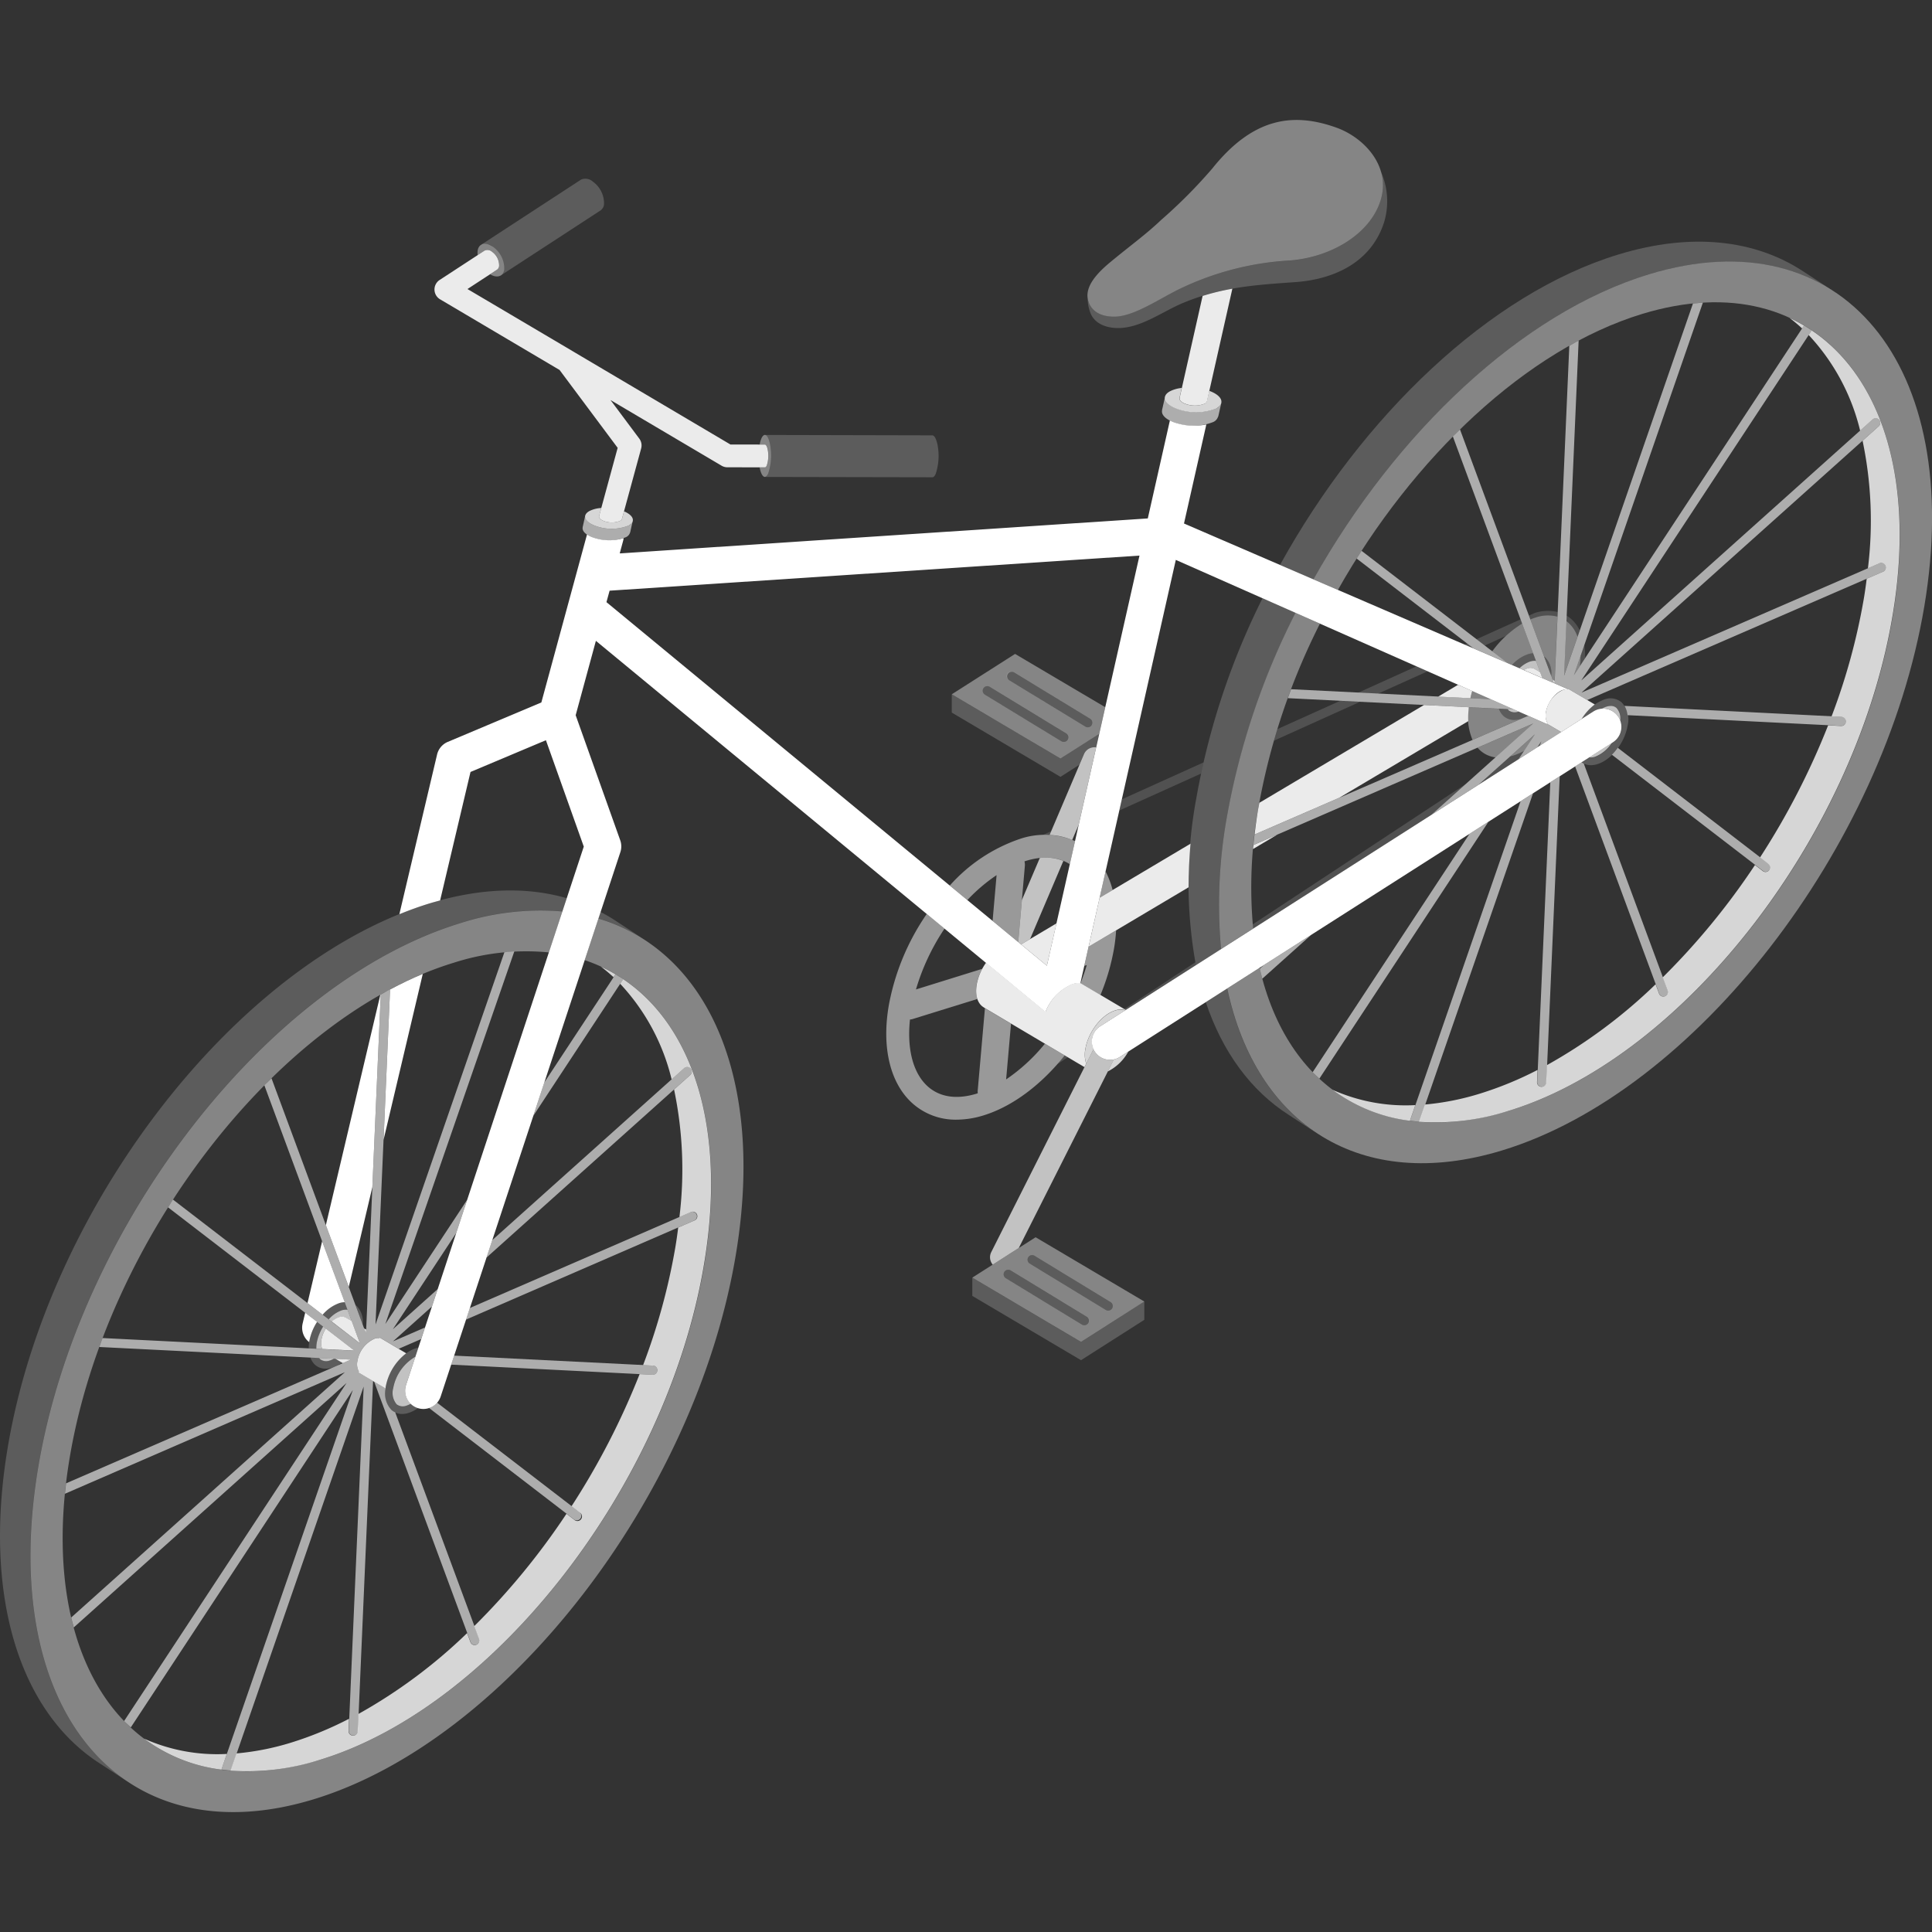 <svg viewBox="0 0 300 300" xmlns="http://www.w3.org/2000/svg"><rect x="0" y="0" width="300" height="300" fill="#333333" stroke="none"/><g fill="#fff"><path d="m 245.33 103.42 l .8 -1.22 a 10.87 10.87 0 0 0 -.12 -2.04 l -.57 1.65 a 12.88 12.88 0 0 1 -.11 1.61 z" opacity=".15"/><path d="m 233.85 98.74 a 14.37 14.37 0 0 1 2.52 -1.9 l -.25 -.67 -6.85 3.09 1.27 .98 z" opacity=".15"/><path d="m 244.96 98.87 l .34 -.99 a 5.72 5.72 0 0 0 -1.32 -1.76 5.03 5.03 0 0 0 -.72 -.52 l -.04 .83 a 5.14 5.14 0 0 1 1.74 2.44 z" opacity=".15"/><path d="m 237.64 96.2 a 9.18 9.18 0 0 1 .86 -.33 5.85 5.85 0 0 1 3.34 -.12 l .03 -.72 a 6.66 6.66 0 0 0 -3.58 .16 l -.89 .4 z" opacity=".15"/><path d="m 71.49 143.33 a 40.53 40.53 0 0 1 15.83 -1.81 l .68 -2.05 c -6.14 -1.78 -13.3 -1.63 -21.23 .78 -29.91 9.1 -59.27 46.94 -65.57 84.51 -3.93 23.45 2.05 41.25 14.37 49.11 l 4.31 2.82 c -12.05 -7.99 -17.85 -25.65 -13.96 -48.84 6.3 -37.58 35.66 -75.42 65.57 -84.52 z" opacity=".2"/><path d="m 95.4 142.85 c -.69 -.45 -1.41 -.86 -2.15 -1.25 l -.34 1.01 a 27.46 27.46 0 0 1 6.77 3.04 z" opacity=".2"/><path d="m 214.44 26.68 a 7.61 7.61 0 0 1 -.07 4.46 c -1.63 5.13 -7.56 8.79 -14.1 9.32 a 45.18 45.18 0 0 0 -16.98 4.34 c -3.11 1.47 -7.16 4.35 -10.24 4.37 -1.81 .01 -3.53 -.61 -4.08 -2.45 a 2.89 2.89 0 0 1 -.08 -.37 6.38 6.38 0 0 0 .37 2.08 c .6 1.82 2.49 2.5 4.31 2.51 3.6 .02 6.93 -2.57 10.11 -3.89 5.97 -2.49 11.27 -2.8 17.53 -3.25 5.3 -.38 11.55 -2.64 13.7 -9.25 a 11.32 11.32 0 0 0 -.47 -7.87 z" opacity=".2"/><path d="m 160.81 192.12 l -9.83 6.27 16.88 9.98 9.83 -6.27 z m 8.16 13.32 a .71 .71 0 0 1 -.97 .24 l -11.85 -7.22 a .71 .71 0 0 1 .74 -1.21 l 11.85 7.22 a .71 .71 0 0 1 .23 .97 z m 3.12 -1.93 a .71 .71 0 0 1 -.37 -.1 l -11.85 -7.22 a .71 .71 0 0 1 .74 -1.21 l 11.85 7.22 a .71 .71 0 0 1 -.37 1.31 z" opacity=".4"/><path d="m 95.57 151.29 a 24.65 24.65 0 0 0 -2.26 -1.19 25.17 25.17 0 0 1 1.96 1.64 z" opacity=".8"/><path d="m 96.77 152.04 l -.47 .72 a 33.04 33.04 0 0 1 7.99 14.85 l 1.94 -1.74 a .71 .71 0 1 1 .95 1.06 l -2.51 2.25 a 60.59 60.59 0 0 1 .83 19.81 l 1.74 -.76 a .71 .71 0 1 1 .56 1.3 l -2.49 1.08 c -.13 1.03 -.27 2.06 -.45 3.11 a 97.87 97.87 0 0 1 -5 18.25 l 1.52 .08 a .71 .71 0 0 1 -.03 1.42 h -.04 l -1.99 -.1 a 115.46 115.46 0 0 1 -10.57 20.51 l 1.28 .99 a .71 .71 0 1 1 -.86 1.12 l -1.21 -.93 a 110.49 110.49 0 0 1 -14.32 17.44 l .74 1.99 a .71 .71 0 0 1 -.42 .91 .69 .69 0 0 1 -.25 .05 .71 .71 0 0 1 -.66 -.46 l -.52 -1.4 a 80.81 80.81 0 0 1 -16.87 12.55 l -.12 2.69 a .71 .71 0 0 1 -.71 .68 h -.03 a .71 .71 0 0 1 -.68 -.74 l .08 -1.88 a 54.82 54.82 0 0 1 -9.02 3.71 40.97 40.97 0 0 1 -8.46 1.67 l -.93 2.68 a 37.19 37.19 0 0 0 13.88 -1.69 c 27.21 -8.28 53.91 -42.69 59.64 -76.87 3.56 -21.03 -1.67 -37.04 -12.54 -44.35 z" opacity=".8"/><path d="m 34.43 274.64 l .79 -2.29 a 27.82 27.82 0 0 1 -12.86 -2.38 25.39 25.39 0 0 0 12.05 4.82 .68 .68 0 0 1 .02 -.15 z" opacity=".8"/><path d="m 75.54 195.28 l 31.64 -28.36 a .71 .71 0 1 0 -.95 -1.06 l -29.8 26.71 z" opacity=".6"/><path d="m 67.86 217.8 a 2.83 2.83 0 0 1 -1.24 .83 l 22.57 17.35 a .71 .71 0 0 0 .86 -1.12 z" opacity=".6"/><path d="m 108.17 188.59 a .71 .71 0 0 0 -.93 -.37 l -34.29 14.89 -.6 1.8 35.45 -15.39 a .71 .71 0 0 0 .37 -.93 z" opacity=".6"/><path d="m 101.39 212.04 l -30.88 -1.54 -.46 1.4 31.26 1.57 h .04 a .71 .71 0 0 0 .03 -1.42 z" opacity=".6"/><path d="m 61.37 219.31 a 2.38 2.38 0 0 1 -.57 -.36 3.72 3.72 0 0 1 -.93 -3.35 l -1.77 -1.05 14.97 40.42 a .71 .71 0 0 0 .66 .46 .69 .69 0 0 0 .25 -.05 .71 .71 0 0 0 .42 -.91 z" opacity=".6"/><path d="m 54.16 199.83 l 3.66 -15.5 1.3 -29.9 -.06 .03 -8.46 35.78 z"/><path d="m 59.56 176.99 l 6.09 -25.76 c -1.7 .71 -3.39 1.52 -5.08 2.42 z"/><path d="m 48.01 208.41 c 0 -.03 0 -.05 .01 -.08 a 8.34 8.34 0 0 1 1.22 -3.07 l -1.85 -1.42 -.4 1.69 a 2.83 2.83 0 0 0 1.02 2.88 z"/><path d="m 52.73 202.33 a 3.33 3.33 0 0 1 .8 -.13 l -3.51 -9.46 -2.27 9.6 2.35 1.81 a 6.08 6.08 0 0 1 2.63 -1.82 z"/><path d="m 20.31 268.23 l 34.48 -52.39 -20.36 58.8 a .75 .75 0 0 0 -.02 .13 c .47 .06 .94 .12 1.42 .16 l 20.64 -59.63 -2.32 53.45 a .71 .71 0 0 0 .68 .74 h .03 a .71 .71 0 0 0 .71 -.68 l 2.36 -54.36 -1.83 -1.08 -.01 -.01 -.44 -.26 .08 -.13 a 2.34 2.34 0 0 1 -.23 -1.64 4.63 4.63 0 0 1 2.71 -3.49 1.75 1.75 0 0 1 .52 -.08 1.19 1.19 0 0 1 .17 .02 l .06 -.09 1.5 .89 .5 .3 .95 .56 3.48 -1.51 .6 -1.8 -4.97 2.16 6.05 -5.42 .89 -2.7 -6.96 6.24 9.84 -14.95 1.71 -5.17 -12.72 19.31 20.03 -57.86 c -.51 .03 -1.02 .08 -1.54 .13 l -20.01 57.8 2.26 -52.04 c -.49 .26 -.97 .54 -1.45 .81 l -2.29 52.62 -14.67 -39.62 c -.37 .36 -.74 .72 -1.11 1.09 l 14.84 40.07 -29.03 -22.33 c -.26 .4 -.5 .8 -.76 1.21 l 28.93 22.25 -39.1 -1.96 c -.18 .46 -.34 .93 -.51 1.39 l 39.09 1.96 -44.25 19.21 c -.06 .54 -.12 1.09 -.18 1.62 l 43.48 -18.88 -42.5 38.09 c .12 .53 .26 1.04 .39 1.55 l 42.36 -37.96 -34.54 52.49 c .34 .34 .69 .67 1.04 .99 z" opacity=".6"/><path d="m 82.81 173.27 l 13.97 -21.23 q -.59 -.39 -1.2 -.75 l -11.07 16.81 z" opacity=".6"/><path d="m 55.89 208.59 l -1.28 -3.47 -.8 -.47 a 1.37 1.37 0 0 0 -1.19 -.12 3.13 3.13 0 0 0 -1.12 .67 z" opacity=".9"/><path d="m 56.83 207.06 l .03 -.6 -.32 -.19 z" opacity=".9"/><path d="m 50.59 206.3 a 4.87 4.87 0 0 0 -.68 1.73 2.51 2.51 0 0 0 .13 1.44 l 4.99 .25 z" opacity=".9"/><path d="m 54.51 211.12 l -2.43 -.13 1.15 .68 z" opacity=".9"/><path d="m 51.5 205.22 a 3.13 3.13 0 0 1 1.12 -.67 1.37 1.37 0 0 1 1.19 .12 l .8 .47 -.65 -1.76 a 1.53 1.53 0 0 0 -.24 -.02 2.25 2.25 0 0 0 -.65 .1 4.82 4.82 0 0 0 -2.03 1.41 z" opacity=".7"/><path d="m 49.91 208.03 a 4.87 4.87 0 0 1 .68 -1.73 l -.41 -.31 a 7.13 7.13 0 0 0 -1 2.54 4.6 4.6 0 0 0 -.06 .9 l .93 .05 a 2.51 2.51 0 0 1 -.14 -1.45 z" opacity=".7"/><path d="m 51.23 211.25 a 3.25 3.25 0 0 0 .61 -.27 l -2.27 -.11 a 1.42 1.42 0 0 0 .14 .18 1.57 1.57 0 0 0 1.52 .2 z" opacity=".7"/><path d="m 51.04 204.86 a 4.82 4.82 0 0 1 2.03 -1.41 2.25 2.25 0 0 1 .65 -.1 1.53 1.53 0 0 1 .24 .02 l -.44 -1.19 a 3.43 3.43 0 0 0 -.79 .14 6.08 6.08 0 0 0 -2.63 1.81 z" opacity=".2"/><path d="m 49.12 209.43 a 4.6 4.6 0 0 1 .06 -.9 7.13 7.13 0 0 1 1 -2.54 l -.94 -.73 a 8.34 8.34 0 0 0 -1.22 3.07 5.8 5.8 0 0 0 -.08 1.03 z" opacity=".2"/><path d="m 56.32 205.67 a 3.51 3.51 0 0 0 -.95 -2.9 c -.05 -.04 -.11 -.07 -.16 -.11 z" opacity=".2"/><path d="m 50.58 212.53 a 3.4 3.4 0 0 0 .99 -.16 5.14 5.14 0 0 0 1.52 -.79 l -1.01 -.6 -.24 -.01 a 3.25 3.25 0 0 1 -.61 .27 1.57 1.57 0 0 1 -1.52 -.21 1.42 1.42 0 0 1 -.14 -.18 l -1.37 -.05 a 2.79 2.79 0 0 0 .72 1.13 2.44 2.44 0 0 0 1.66 .6 z" opacity=".2"/><path d="m 59.89 215.36 a 8.51 8.51 0 0 1 3.19 -5.22 l -2.12 -1.25 -.5 -.3 -1.5 -.89 -.06 .09 a 1.19 1.19 0 0 0 -.17 -.02 1.75 1.75 0 0 0 -.52 .08 4.63 4.63 0 0 0 -2.71 3.49 2.34 2.34 0 0 0 .23 1.64 l -.08 .13 .44 .26 .01 .01 1.95 1.15 1.83 1.08 c 0 -.09 -.01 -.17 .01 -.25 z" opacity=".9"/><path d="m 63.05 215.05 l 1.45 -4.38 a 7.11 7.11 0 0 0 -3.44 4.88 2.76 2.76 0 0 0 .53 2.51 1.57 1.57 0 0 0 1.52 .21 3.5 3.5 0 0 0 .68 -.3 2.82 2.82 0 0 1 -.74 -2.92 z" opacity=".7"/><path d="m 64.85 218.62 a 2.8 2.8 0 0 1 -1.07 -.65 3.5 3.5 0 0 1 -.68 .3 1.57 1.57 0 0 1 -1.52 -.21 2.76 2.76 0 0 1 -.53 -2.51 7.11 7.11 0 0 1 3.44 -4.88 l .46 -1.39 a 3.52 3.52 0 0 0 -.35 .07 c -2.19 .67 -4.26 3.3 -4.71 6.01 a 3.83 3.83 0 0 0 .91 3.6 2.44 2.44 0 0 0 1.65 .6 3.41 3.41 0 0 0 .99 -.16 5.13 5.13 0 0 0 1.47 -.76 c -.02 -.01 -.04 -.01 -.06 -.02 z" opacity=".2"/><path d="m 92.92 142.63 l -2.13 6.46 c 14.84 4.97 22.68 22.72 18.56 47.29 -5.73 34.17 -32.44 68.59 -59.64 76.87 s -44.62 -12.71 -38.89 -46.89 32.44 -68.59 59.65 -76.87 a 36.6 36.6 0 0 1 14.76 -1.6 l 2.1 -6.36 a 40.55 40.55 0 0 0 -15.83 1.81 c -29.91 9.1 -59.27 46.94 -65.57 84.51 s 12.84 60.65 42.75 51.55 59.27 -46.94 65.57 -84.51 c 4.61 -27.52 -4.42 -47.23 -21.33 -52.26 z" opacity=".4"/><path d="m 75.25 38.92 a 1.06 1.06 0 0 1 1.18 .19 2.59 2.59 0 0 1 1.08 2.22 .78 .78 0 0 1 -.32 .55 l -.01 .01 h -.01 l -1.07 .7 c 1.06 .64 2.01 .36 2.19 -.7 a 4.14 4.14 0 0 0 -1.72 -3.55 c -1.14 -.82 -2.22 -.57 -2.4 .57 a 2.49 2.49 0 0 0 .01 .72 z" opacity=".4"/><path d="m 97.61 81.61 a 7.19 7.19 0 0 1 -5.17 .04 c -1.12 -.42 -1.66 -1.02 -1.55 -1.56 h -.02 l -.4 1.79 h .01 c -.12 .55 .42 1.15 1.55 1.57 a 7.2 7.2 0 0 0 5.17 -.04 1.15 1.15 0 0 0 .64 -.73 h .01 l .41 -1.84 h -.01 a 1.13 1.13 0 0 1 -.64 .77 z" opacity=".6"/><path d="m 96.9 79.4 l -.31 1.13 a .56 .56 0 0 1 -.32 .36 3.47 3.47 0 0 1 -2.49 .02 c -.51 -.19 -.76 -.45 -.75 -.7 a 1.56 1.56 0 0 1 .03 -.2 l .31 -1.13 a 4.72 4.72 0 0 0 -1.84 .47 c -1.18 .65 -.77 1.67 .91 2.3 a 7.19 7.19 0 0 0 5.17 -.04 c 1.12 -.62 .78 -1.58 -.71 -2.21 z" opacity=".8"/><path d="m 145.58 69.08 c -.19 -.96 -.5 -1.48 -.81 -1.48 l -25.97 -.06 c .3 .04 .6 .55 .78 1.48 a 8.94 8.94 0 0 1 -.29 4.52 c -.16 .35 -.34 .51 -.52 .52 l 25.94 .05 c .2 .04 .4 -.12 .58 -.51 a 8.91 8.91 0 0 0 .29 -4.52 z" opacity=".2"/><path d="m 119.58 69.02 c -.29 -1.51 -.89 -1.94 -1.34 -.96 a 4.35 4.35 0 0 0 -.28 .97 h .82 c .17 0 .34 .29 .44 .8 a 4.85 4.85 0 0 1 -.16 2.45 c -.09 .19 -.19 .28 -.29 .28 h -.01 -.81 v .01 c .29 1.51 .89 1.94 1.34 .96 a 8.94 8.94 0 0 0 .29 -4.51 z" opacity=".4"/><path d="m 92.08 28.22 a 1.73 1.73 0 0 0 -1.84 -.34 l -.01 .01 -.02 .01 -15.49 10.1 a 1.74 1.74 0 0 1 1.83 .34 4.14 4.14 0 0 1 1.72 3.55 1.19 1.19 0 0 1 -.62 .93 l .01 .02 15.66 -10.21 -.01 -.01 a 1.25 1.25 0 0 0 .48 -.85 4.14 4.14 0 0 0 -1.71 -3.55 z" opacity=".2"/><path d="m 119.21 69.83 c -.1 -.52 -.27 -.8 -.44 -.8 l -5.35 -.01 -24.42 -14.44 -.01 -.01 -16.4 -9.69 4.57 -2.99 h .01 l .01 -.01 a .78 .78 0 0 0 .32 -.55 2.59 2.59 0 0 0 -1.08 -2.22 1.06 1.06 0 0 0 -1.18 -.19 l -6.97 4.55 a 1.77 1.77 0 0 0 .07 3.01 l 18.55 10.97 9.02 12.09 -2.85 10.47 a 1.56 1.56 0 0 0 -.03 .2 c -.01 .25 .25 .51 .75 .7 a 3.47 3.47 0 0 0 2.49 -.02 .56 .56 0 0 0 .32 -.36 l 2.97 -10.9 a 1.77 1.77 0 0 0 -.29 -1.52 l -4.47 -5.99 17.24 10.19 a 1.78 1.78 0 0 0 .9 .25 l 5.82 .01 h .01 c .1 0 .2 -.09 .29 -.28 a 4.85 4.85 0 0 0 .15 -2.46 z" opacity=".9"/><path d="m 239.1 115.78 l .24 -.68 -.61 .92 z" opacity=".15"/><path d="m 229.43 116.1 a 4.38 4.38 0 0 0 2.8 1.51 l 5.89 -5.28 z" opacity=".4"/><path d="m 234.53 117.44 c .12 -.03 .24 -.05 .37 -.09 a 9.61 9.61 0 0 0 1.75 -.74 l 1.72 -2.61 z" opacity=".4"/><path d="m 245.33 103.42 a 12.88 12.88 0 0 0 .11 -1.61 l -1.06 3.05 z" opacity=".4"/><path d="m 243.23 96.44 l -.37 8.49 2.1 -6.06 a 5.14 5.14 0 0 0 -1.73 -2.43 z" opacity=".4"/><path d="m 240.89 104.96 a 3.53 3.53 0 0 0 -.96 -2.93 c -.05 -.04 -.11 -.07 -.16 -.11 z" opacity=".2"/><path d="m 239.5 105.29 l -.34 -.91 -.8 -.47 a 1.36 1.36 0 0 0 -1.19 -.12 2.49 2.49 0 0 0 -.55 .25 z" opacity=".9"/><path d="m 228.62 107.3 c -.11 .37 -.22 .74 -.31 1.11 l 3.18 .16 z" opacity=".4"/><path d="m 235.82 110.49 c -.01 0 -.03 .01 -.04 .02 a 1.57 1.57 0 0 1 -1.52 -.2 1.29 1.29 0 0 1 -.14 -.18 l -1.37 -.07 a 2.78 2.78 0 0 0 .73 1.13 2.45 2.45 0 0 0 1.65 .6 3.41 3.41 0 0 0 .99 -.16 4.67 4.67 0 0 0 1.11 -.52 z" opacity=".2"/><path d="m 235.1 110.17 l -.98 -.05 a 1.29 1.29 0 0 0 .14 .18 1.57 1.57 0 0 0 1.52 .2 c .01 0 .02 -.01 .04 -.02 z" opacity=".7"/><path d="m 235.95 103.76 a 4.42 4.42 0 0 1 1.67 -1.05 2.26 2.26 0 0 1 .65 -.1 1.66 1.66 0 0 1 .24 .02 l -.44 -1.19 a 3.55 3.55 0 0 0 -.79 .14 5.95 5.95 0 0 0 -2.49 1.68 z" opacity=".2"/><path d="m 234.79 103.26 a 5.95 5.95 0 0 1 2.49 -1.68 3.55 3.55 0 0 1 .79 -.14 l -1.71 -4.61 a 16.31 16.31 0 0 0 -4.65 4.31 l 2.36 1.82 z" opacity=".4"/><path d="m 240.2 112.36 l .44 .26 .01 .01 1.77 1.04 3.18 -2.03 a 8.04 8.04 0 0 1 2.04 -2.25 l -2.12 -1.25 -.7 -.41 -1.31 -.77 -.06 .09 a 1.22 1.22 0 0 0 -.17 -.02 1.78 1.78 0 0 0 -.52 .08 4.63 4.63 0 0 0 -2.71 3.49 2.34 2.34 0 0 0 .23 1.64 z" opacity=".9"/><path d="m 285.94 111.3 l -33.69 -1.69 a 3.48 3.48 0 0 1 .48 1.44 l 33.14 1.66 h .04 a .71 .71 0 0 0 .03 -1.42 z" opacity=".6"/><path d="m 274.6 134.11 l -23.39 -17.99 a 8.32 8.32 0 0 1 -.91 1.08 l 23.44 18.02 a .7 .7 0 0 0 .43 .15 .71 .71 0 0 0 .43 -1.27 z" opacity=".6"/><path d="m 258.95 153.74 l -13.02 -35.17 a 2.46 2.46 0 0 1 -.35 -.2 l -1 .64 13.04 35.22 a .71 .71 0 1 0 1.33 -.49 z" opacity=".6"/><path d="m 240.73 121.47 l -2.03 46.54 a .71 .71 0 0 0 .68 .74 h .03 a .71 .71 0 0 0 .71 -.68 l 2.07 -47.53 z" opacity=".6"/><path d="m 196.23 149.87 l -.61 .55 c .12 .53 .26 1.04 .39 1.55 l 7.59 -6.8 z" opacity=".6"/><path d="m 228.19 129.47 l -24.36 37.02 c .34 .35 .69 .67 1.04 1 l 26.25 -39.88 z" opacity=".6"/><path d="m 236.12 124.41 l -17.13 49.48 a .65 .65 0 0 0 -.02 .13 c .47 .06 .94 .12 1.42 .16 l 17.66 -51 z" opacity=".6"/><path d="m 218.98 173.89 l .79 -2.29 a 27.82 27.82 0 0 1 -12.86 -2.38 25.38 25.38 0 0 0 12.05 4.82 .74 .74 0 0 1 .02 -.15 z" opacity=".8"/><path d="m 280.13 50.55 a 24.79 24.79 0 0 0 -2.26 -1.19 25.01 25.01 0 0 1 1.96 1.64 z" opacity=".8"/><path d="m 281.32 51.3 l -.47 .72 a 33.03 33.03 0 0 1 7.99 14.85 l 1.94 -1.74 a .71 .71 0 0 1 .95 1.06 l -2.51 2.25 a 60.56 60.56 0 0 1 .83 19.81 l 1.74 -.76 a .71 .71 0 1 1 .56 1.3 l -2.49 1.08 c -.13 1.03 -.27 2.06 -.45 3.11 a 97.87 97.87 0 0 1 -5 18.25 l 1.52 .08 a .71 .71 0 0 1 -.03 1.42 h -.04 l -1.99 -.1 a 115.5 115.5 0 0 1 -10.57 20.51 l 1.28 .99 a .71 .71 0 0 1 -.43 1.27 .7 .7 0 0 1 -.43 -.15 l -1.21 -.93 a 110.39 110.39 0 0 1 -14.32 17.44 l .74 1.99 a .71 .71 0 1 1 -1.33 .49 l -.52 -1.4 a 80.78 80.78 0 0 1 -16.87 12.55 l -.12 2.69 a .71 .71 0 0 1 -.71 .68 h -.03 a .71 .71 0 0 1 -.68 -.74 l .08 -1.88 a 54.84 54.84 0 0 1 -9.02 3.7 40.99 40.99 0 0 1 -8.46 1.67 l -.93 2.68 a 37.19 37.19 0 0 0 13.88 -1.69 c 27.21 -8.28 53.91 -42.69 59.65 -76.86 3.56 -21.02 -1.67 -37.04 -12.55 -44.34 z" opacity=".8"/><path d="m 245.13 52.89 c -.49 .26 -.97 .54 -1.45 .81 l -2.28 52.41 2.08 .9 .03 -.05 1.31 .77 .7 .41 .95 .56 45.89 -19.92 a .71 .71 0 1 0 -.56 -1.3 l -46.23 20.07 46.16 -41.37 a .71 .71 0 0 0 -.95 -1.06 l -45.24 40.54 35.79 -54.36 c -.39 -.26 -.79 -.51 -1.2 -.76 l -35.74 54.31 20.03 -57.85 c -.51 .03 -1.02 .08 -1.54 .13 l -20.01 57.8 z" opacity=".6"/><path d="m 226.41 106.33 l -3.09 1.84 5 .25 c .08 -.37 .18 -.75 .29 -1.12 z" opacity=".9"/><path d="m 235.1 110.17 l -3.62 -1.6 -31 -1.55 c -.18 .46 -.34 .93 -.51 1.39 z" opacity=".6"/><path d="m 228.79 100.67 l 5.29 2.28 -22.66 -17.42 c -.26 .4 -.5 .8 -.76 1.2 z" opacity=".6"/><path d="m 241.29 106.07 l -14.58 -39.38 c -.37 .36 -.74 .72 -1.11 1.09 l 13.89 37.51 z" opacity=".6"/><path d="m 236.12 111.63 a 3.41 3.41 0 0 1 -.99 .16 2.45 2.45 0 0 1 -1.65 -.6 2.78 2.78 0 0 1 -.73 -1.13 l -4.69 -.24 a 9.3 9.3 0 0 0 .59 5.07 l 7.78 -3.38 c -.1 .05 -.2 .09 -.31 .12 z" opacity=".4"/><path d="m 236.62 104.05 a 2.49 2.49 0 0 1 .55 -.25 1.36 1.36 0 0 1 1.19 .12 l .8 .47 -.65 -1.76 a 1.66 1.66 0 0 0 -.24 -.02 2.26 2.26 0 0 0 -.65 .1 4.43 4.43 0 0 0 -1.67 1.05 z" opacity=".7"/><path d="m 251.79 109.05 a 2.69 2.69 0 0 0 -2.64 -.45 6.9 6.9 0 0 0 -3.56 3.04 l 1.82 -1.16 a 2.81 2.81 0 0 1 1.37 -.43 3.56 3.56 0 0 1 .72 -.32 2.25 2.25 0 0 1 .65 -.1 1.29 1.29 0 0 1 .88 .31 2.42 2.42 0 0 1 .58 1.96 2.83 2.83 0 0 1 -1.13 3.36 l -.17 .11 a 5.49 5.49 0 0 1 -2.63 2.16 2.04 2.04 0 0 1 -.87 .08 l -1.2 .77 a 2.47 2.47 0 0 0 1.43 .44 3.44 3.44 0 0 0 .99 -.16 c 2.19 -.67 4.26 -3.31 4.71 -6.01 a 3.83 3.83 0 0 0 -.95 -3.6 z" opacity=".2"/><path d="m 251.32 111.34 a 2.81 2.81 0 0 1 .27 .55 2.42 2.42 0 0 0 -.58 -1.96 1.29 1.29 0 0 0 -.88 -.31 2.25 2.25 0 0 0 -.65 .1 3.53 3.53 0 0 0 -.72 .32 2.82 2.82 0 0 1 2.56 1.3 z" opacity=".7"/><path d="m 246.78 117.6 a 2.06 2.06 0 0 0 .87 -.08 5.49 5.49 0 0 0 2.63 -2.16 z" opacity=".7"/><path d="m 194.57 131.84 l 3.75 -2.23 -3.68 1.6 c -.03 .2 -.06 .42 -.07 .63 z" opacity=".9"/><path d="m 221.12 109.47 l -25.57 15.19 c -.06 .31 -.12 .63 -.18 .94 -.23 1.35 -.4 2.67 -.56 3.98 l 13.16 -5.71 20.02 -11.89 a 12.38 12.38 0 0 1 .09 -2.16 z" opacity=".9"/><path d="m 238.73 116.02 l .61 -.92 -.24 .69 3.31 -2.12 -1.77 -1.04 -3.36 -1.48 -42.48 18.44 c -.07 .54 -.13 1.09 -.18 1.62 l 43.48 -18.88 -15.84 14.2 7.37 -4.71 8.72 -7.81 -2.55 3.88 z" opacity=".6"/><path d="m 166.49 130.43 l 1.01 -2.37 2.71 -12.01 a 1.77 1.77 0 0 0 -1.89 1.05 l -5.34 12.55 a 10.44 10.44 0 0 1 3.51 .78 z" opacity=".7"/><path d="m 161.9 129.67 a 11.72 11.72 0 0 1 2.13 .09 c -.35 -.05 -.7 -.09 -1.06 -.11 l .25 -.58 z" opacity=".15"/><path d="m 167.17 128.84 l .17 -.08 .16 -.7 z" opacity=".15"/><path d="m 211.18 108.98 l -3.09 -.15 -9.74 4.39 c -.19 .6 -.36 1.19 -.53 1.79 z" opacity=".15"/><path d="m 186.88 118.39 l -12.68 5.73 -.39 1.73 12.69 -5.73 c .12 -.58 .25 -1.15 .38 -1.73 z" opacity=".15"/><path d="m 169.04 147 l -.67 2.98 .38 -.12 c -.28 .95 -.6 1.9 -.97 2.83 l 3.09 1.83 a 34.03 34.03 0 0 0 2.12 -7.26 26.79 26.79 0 0 0 .32 -2.79 z" opacity=".5"/><path d="m 170.75 139.4 l 2.02 -1.2 a 13.95 13.95 0 0 0 -1.1 -2.89 z" opacity=".5"/><path d="m 150.21 139.76 a 26.53 26.53 0 0 1 4.54 -3.87 l -.62 7.11 3.98 3.28 1.03 -11.82 a 2.09 2.09 0 0 0 -.06 -.7 c .08 -.03 .17 -.07 .25 -.09 2.68 -.81 5 -.63 6.79 .52 l .81 -3.59 a 11.93 11.93 0 0 0 -8.63 -.31 25.63 25.63 0 0 0 -10.82 7.22 z" opacity=".5"/><path d="m 162.25 162.07 a 28 28 0 0 1 -6.02 5.54 l .76 -8.65 -4.05 -2.4 -1.12 12.76 a 2.15 2.15 0 0 0 .01 .44 c -.06 .02 -.11 .04 -.17 .06 -3.07 .94 -5.68 .56 -7.55 -1.08 -2.31 -2.03 -3.3 -5.79 -2.81 -10.43 a 2.05 2.05 0 0 0 .37 -.06 l 10.09 -3.13 a 4.62 4.62 0 0 1 -.12 -2.21 8.16 8.16 0 0 1 .88 -2.47 l -10.29 3.2 a 34.4 34.4 0 0 1 4.44 -9.45 l -2.76 -2.28 a 36.61 36.61 0 0 0 -5.92 14.33 c -1.1 6.56 .28 12.09 3.78 15.16 a 10.04 10.04 0 0 0 6.77 2.46 14.22 14.22 0 0 0 4.14 -.65 c 4.59 -1.4 9.05 -4.83 12.65 -9.32 z" opacity=".5"/><path d="m 165.8 164.17 l -1.36 -.8 .9 .53 c -.36 .45 -.74 .88 -1.11 1.31 z" opacity=".15"/><path d="m 222.27 126.53 l 5.39 -4.83 -33.14 21.84 c .02 .22 .05 .43 .07 .65 z" opacity=".15"/><path d="m 174.79 156.84 l 10.92 -6.97 c -.03 -.15 -.06 -.3 -.09 -.45 l -11.06 7.28 z" opacity=".15"/><path d="m 158.55 146.65 l .41 .34 2.1 1.73 1.5 1.24 .07 -.31 1.42 -6.27 z" opacity=".9"/><path d="m 169.04 147 l 15.52 -9.22 q 0 -3.28 .3 -6.77 l -14.11 8.39 z" opacity=".9"/><path d="m 158.55 146.65 l 1.4 -.83 5.17 -12.14 a 7.48 7.48 0 0 0 -3.66 -.45 l -2.78 6.52 -.57 6.53 z" opacity=".7"/><path d="m 169.81 162.9 a 2.82 2.82 0 0 1 1.05 -3.55 l 3.87 -2.47 a 2.58 2.58 0 0 0 -1.54 .03 c -2.12 .65 -4.21 3.33 -4.65 6 a 4.57 4.57 0 0 0 .13 2.26 z" opacity=".8"/><path d="m 173.9 164.12 a 2.82 2.82 0 0 1 -.94 .38 l -.94 1.87 a 7.39 7.39 0 0 0 3.18 -3.08 z" opacity=".8"/><path d="m 168.39 165.7 l .27 -.53 a 4.57 4.57 0 0 1 -.13 -2.28 c .45 -2.67 2.53 -5.35 4.65 -6 a 2.59 2.59 0 0 1 1.55 -.04 l .06 -.04 -7.03 -4.16 v .02 a 1.93 1.93 0 0 0 -.29 -.04 3.13 3.13 0 0 0 -.91 .14 7.65 7.65 0 0 0 -4.21 4.33 l -9.23 -7.62 a 8.52 8.52 0 0 0 -1.46 3.42 c -.28 1.7 .17 2.97 1.08 3.51 v .01 z" opacity=".9"/><path d="m 167.86 208.38 l -16.88 -9.98 v 2.83 l 16.88 9.98 9.83 -6.27 v -2.84 z" opacity=".2"/><path d="m 168.36 205.78 a .71 .71 0 0 1 -.37 -.1 l -11.85 -7.22 a .71 .71 0 0 1 .74 -1.21 l 11.85 7.22 a .71 .71 0 0 1 -.37 1.31 z" opacity=".2"/><path d="m 172.09 203.51 a .71 .71 0 0 1 -.37 -.1 l -11.85 -7.22 a .71 .71 0 0 1 .74 -1.21 l 11.85 7.22 a .71 .71 0 0 1 -.37 1.31 z" opacity=".2"/><path d="m 154.15 196.37 l 4.05 -2.59 14.77 -29.28 a 2.78 2.78 0 0 1 -.59 .07 2.83 2.83 0 0 1 -2.39 -1.31 2.76 2.76 0 0 1 -.18 -.36 l -15.89 31.53 a 1.77 1.77 0 0 0 .23 1.94 z" opacity=".7"/><path d="m 190.54 153.5 l -3.31 2.11 c 2.61 7.78 7.03 13.77 12.89 17.51 l 4.31 2.82 c -6.88 -4.58 -11.73 -12.32 -13.89 -22.44 z" opacity=".2"/><path d="m 195.37 125.6 a 103.24 103.24 0 0 1 9.59 -28.76 l -3.79 -1.68 a 113.62 113.62 0 0 0 -10.7 31.93 76.87 76.87 0 0 0 -.87 20.28 l 4.99 -3.19 a 69.76 69.76 0 0 1 .78 -18.58 z" opacity=".4"/><path d="m 256.05 42.59 c -19.78 6.02 -39.31 24.61 -52.1 47.37 l 3.8 1.64 c 11.63 -20.6 29.34 -37.4 47.27 -42.86 27.21 -8.28 44.62 12.72 38.89 46.89 s -32.44 68.59 -59.65 76.86 c -19.79 6.02 -34.39 -3.45 -38.67 -22.21 l -5.03 3.21 c 4.5 21.1 20.66 31.85 42.68 25.15 29.91 -9.1 59.27 -46.94 65.57 -84.51 s -12.85 -60.64 -42.76 -51.54 z" opacity=".4"/><path d="m 157.62 101.54 l -9.83 6.27 16.88 9.98 6.01 -3.83 .94 -4.15 z m 8.16 13.32 a .71 .71 0 0 1 -.97 .24 l -11.85 -7.22 a .71 .71 0 1 1 .74 -1.21 l 11.85 7.22 a .71 .71 0 0 1 .23 .97 z m 3.73 -2.27 a .71 .71 0 0 1 -.97 .24 l -11.85 -7.22 a .71 .71 0 0 1 .74 -1.21 l 11.85 7.22 a .71 .71 0 0 1 .22 .97 z" opacity=".4"/><path d="m 165.17 115.2 a .7 .7 0 0 1 -.37 -.1 l -11.85 -7.22 a .71 .71 0 1 1 .74 -1.21 l 11.85 7.22 a .71 .71 0 0 1 -.37 1.31 z" opacity=".2"/><path d="m 168.9 112.93 a .71 .71 0 0 1 -.37 -.1 l -11.85 -7.22 a .71 .71 0 1 1 .74 -1.21 l 11.85 7.22 a .71 .71 0 0 1 -.37 1.31 z" opacity=".2"/><path d="m 164.67 117.8 l -16.88 -9.98 v 2.83 l 16.88 9.98 2.94 -1.88 .7 -1.65 a 1.77 1.77 0 0 1 1.89 -1.05 l .47 -2.09 z" opacity=".2"/><path d="m 188.87 63.41 a 8.51 8.51 0 0 1 -6.11 .05 c -1.33 -.49 -1.96 -1.2 -1.83 -1.85 h -.02 l -.48 2.12 h .02 c -.14 .65 .5 1.35 1.83 1.85 a 8.51 8.51 0 0 0 6.11 -.05 1.36 1.36 0 0 0 .76 -.86 h .02 l .49 -2.17 h -.01 a 1.33 1.33 0 0 1 -.78 .91 z" opacity=".6"/><path d="m 187.8 60.7 l -.03 -.01 -.36 1.58 a .66 .66 0 0 1 -.38 .43 4.13 4.13 0 0 1 -2.97 .02 c -.6 -.22 -.91 -.54 -.9 -.83 a 1.96 1.96 0 0 1 .03 -.27 l .31 -1.38 a 5.22 5.22 0 0 0 -1.83 .52 c -1.39 .76 -.91 1.98 1.07 2.72 a 8.51 8.51 0 0 0 6.11 -.05 c 1.41 -.78 .93 -2 -1.05 -2.73 z" opacity=".8"/><path d="m 186.74 45.95 l -3.53 15.66 a 1.96 1.96 0 0 0 -.03 .27 c -.01 .3 .29 .61 .9 .83 a 4.13 4.13 0 0 0 2.97 -.02 .66 .66 0 0 0 .38 -.43 l 3.93 -17.43 a 37.63 37.63 0 0 0 -4.62 1.12 z" opacity=".9"/><path d="m 201.18 95.17 l -5.14 -2.27 a 113.27 113.27 0 0 0 -10.29 31.12 71.6 71.6 0 0 0 -.05 25.86 l 3.89 -2.48 a 76.99 76.99 0 0 1 .88 -20.29 113.62 113.62 0 0 1 10.71 -31.94 z" opacity=".2"/><path d="m 279.96 42.11 c -7.45 -4.87 -17.26 -6.06 -28.63 -2.6 -20.03 6.09 -39.79 25.07 -52.57 48.21 l 5.19 2.24 c 12.79 -22.76 32.32 -41.35 52.1 -47.37 11.15 -3.39 20.8 -2.31 28.2 2.32 z" opacity=".2"/><path d="m 183.85 81.29 l 3.47 -15.38 a 9.41 9.41 0 0 1 -5.03 -.34 5.64 5.64 0 0 1 -.63 -.28 l -3.43 15.21 -82 5.43 .55 -2.03 a 2.96 2.96 0 0 0 .06 -.34 7.6 7.6 0 0 1 -4.8 -.12 4.11 4.11 0 0 1 -.89 -.44 l -2.91 10.7 -4.18 15.38 -14.53 6.12 a 2.84 2.84 0 0 0 -1.66 1.96 l -5.86 24.8 c 1.58 -.64 3.17 -1.22 4.76 -1.7 .53 -.16 1.05 -.3 1.57 -.44 l 4.72 -19.95 11.71 -4.93 5.88 16.52 -27.6 83.6 a 2.83 2.83 0 1 0 5.38 1.78 l 27.9 -84.52 a 2.83 2.83 0 0 0 -.02 -1.84 l -6.92 -19.42 3.14 -11.55 69.81 57.63 a 7.65 7.65 0 0 1 4.21 -4.33 3.13 3.13 0 0 1 .91 -.14 1.93 1.93 0 0 1 .29 .04 l 14.83 -65.77 58.07 25.69 -.01 -.01 -.44 -.26 .08 -.13 a 1.71 1.71 0 0 1 -.21 -.54 2.26 2.26 0 0 1 -.05 -.3 c -.01 -.07 -.01 -.13 -.01 -.2 a 3.18 3.18 0 0 1 .04 -.59 4.45 4.45 0 0 1 .14 -.58 5.04 5.04 0 0 1 .22 -.57 5.31 5.31 0 0 1 .63 -1.04 4.13 4.13 0 0 1 1.26 -1.11 2.57 2.57 0 0 1 .46 -.19 1.78 1.78 0 0 1 .52 -.08 .76 .76 0 0 1 .14 .02 l .04 .01 .02 -.04 z m -21.29 68.67 l -68.39 -56.46 .49 -1.78 82.28 -5.45 z"/><path d="m 214.37 31.14 c 1.66 -5.24 -2.48 -9.75 -6.85 -11.32 -6.56 -2.35 -12.84 -1.71 -19.29 6.36 a 77.96 77.96 0 0 1 -7.97 8.01 c -2.27 2.17 -4.68 3.89 -7.82 6.49 -1.9 1.58 -4.13 3.78 -3.46 6.04 .54 1.84 2.27 2.47 4.08 2.45 3.08 -.02 7.13 -2.9 10.24 -4.37 a 45.18 45.18 0 0 1 16.98 -4.35 c 6.53 -.52 12.47 -4.18 14.09 -9.31 z" opacity=".4"/><path d="m 241.39 106.11 l .02 -.39 -.32 -.19 .2 .54 z" opacity=".9"/><path d="m 241.41 105.72 l -.32 -.19 -.21 -.56 a 3.53 3.53 0 0 0 -.96 -2.93 c -.05 -.04 -.11 -.07 -.16 -.11 l -2.13 -5.74 a 9.01 9.01 0 0 1 .87 -.32 5.85 5.85 0 0 1 3.34 -.12 z" opacity=".4"/><path d="m 235.81 117.88 l .84 -1.27 a 9.61 9.61 0 0 1 -1.75 .74 c -.12 .04 -.24 .05 -.36 .08 l -4.89 4.39 z" opacity=".15"/><path d="m 172.38 164.57 a 2.83 2.83 0 0 1 -1.53 -5.22 l 76.56 -48.87 a 2.83 2.83 0 0 1 3.05 4.78 l -76.56 48.86 a 2.83 2.83 0 0 1 -1.52 .45 z"/><path d="m 228.79 100.67 l -.98 -.75 -.38 .17 z" opacity=".15"/><path d="m 219.95 103.47 l -9.03 4.08 3.09 .15 7.67 -3.46 z" opacity=".15"/></g></svg>